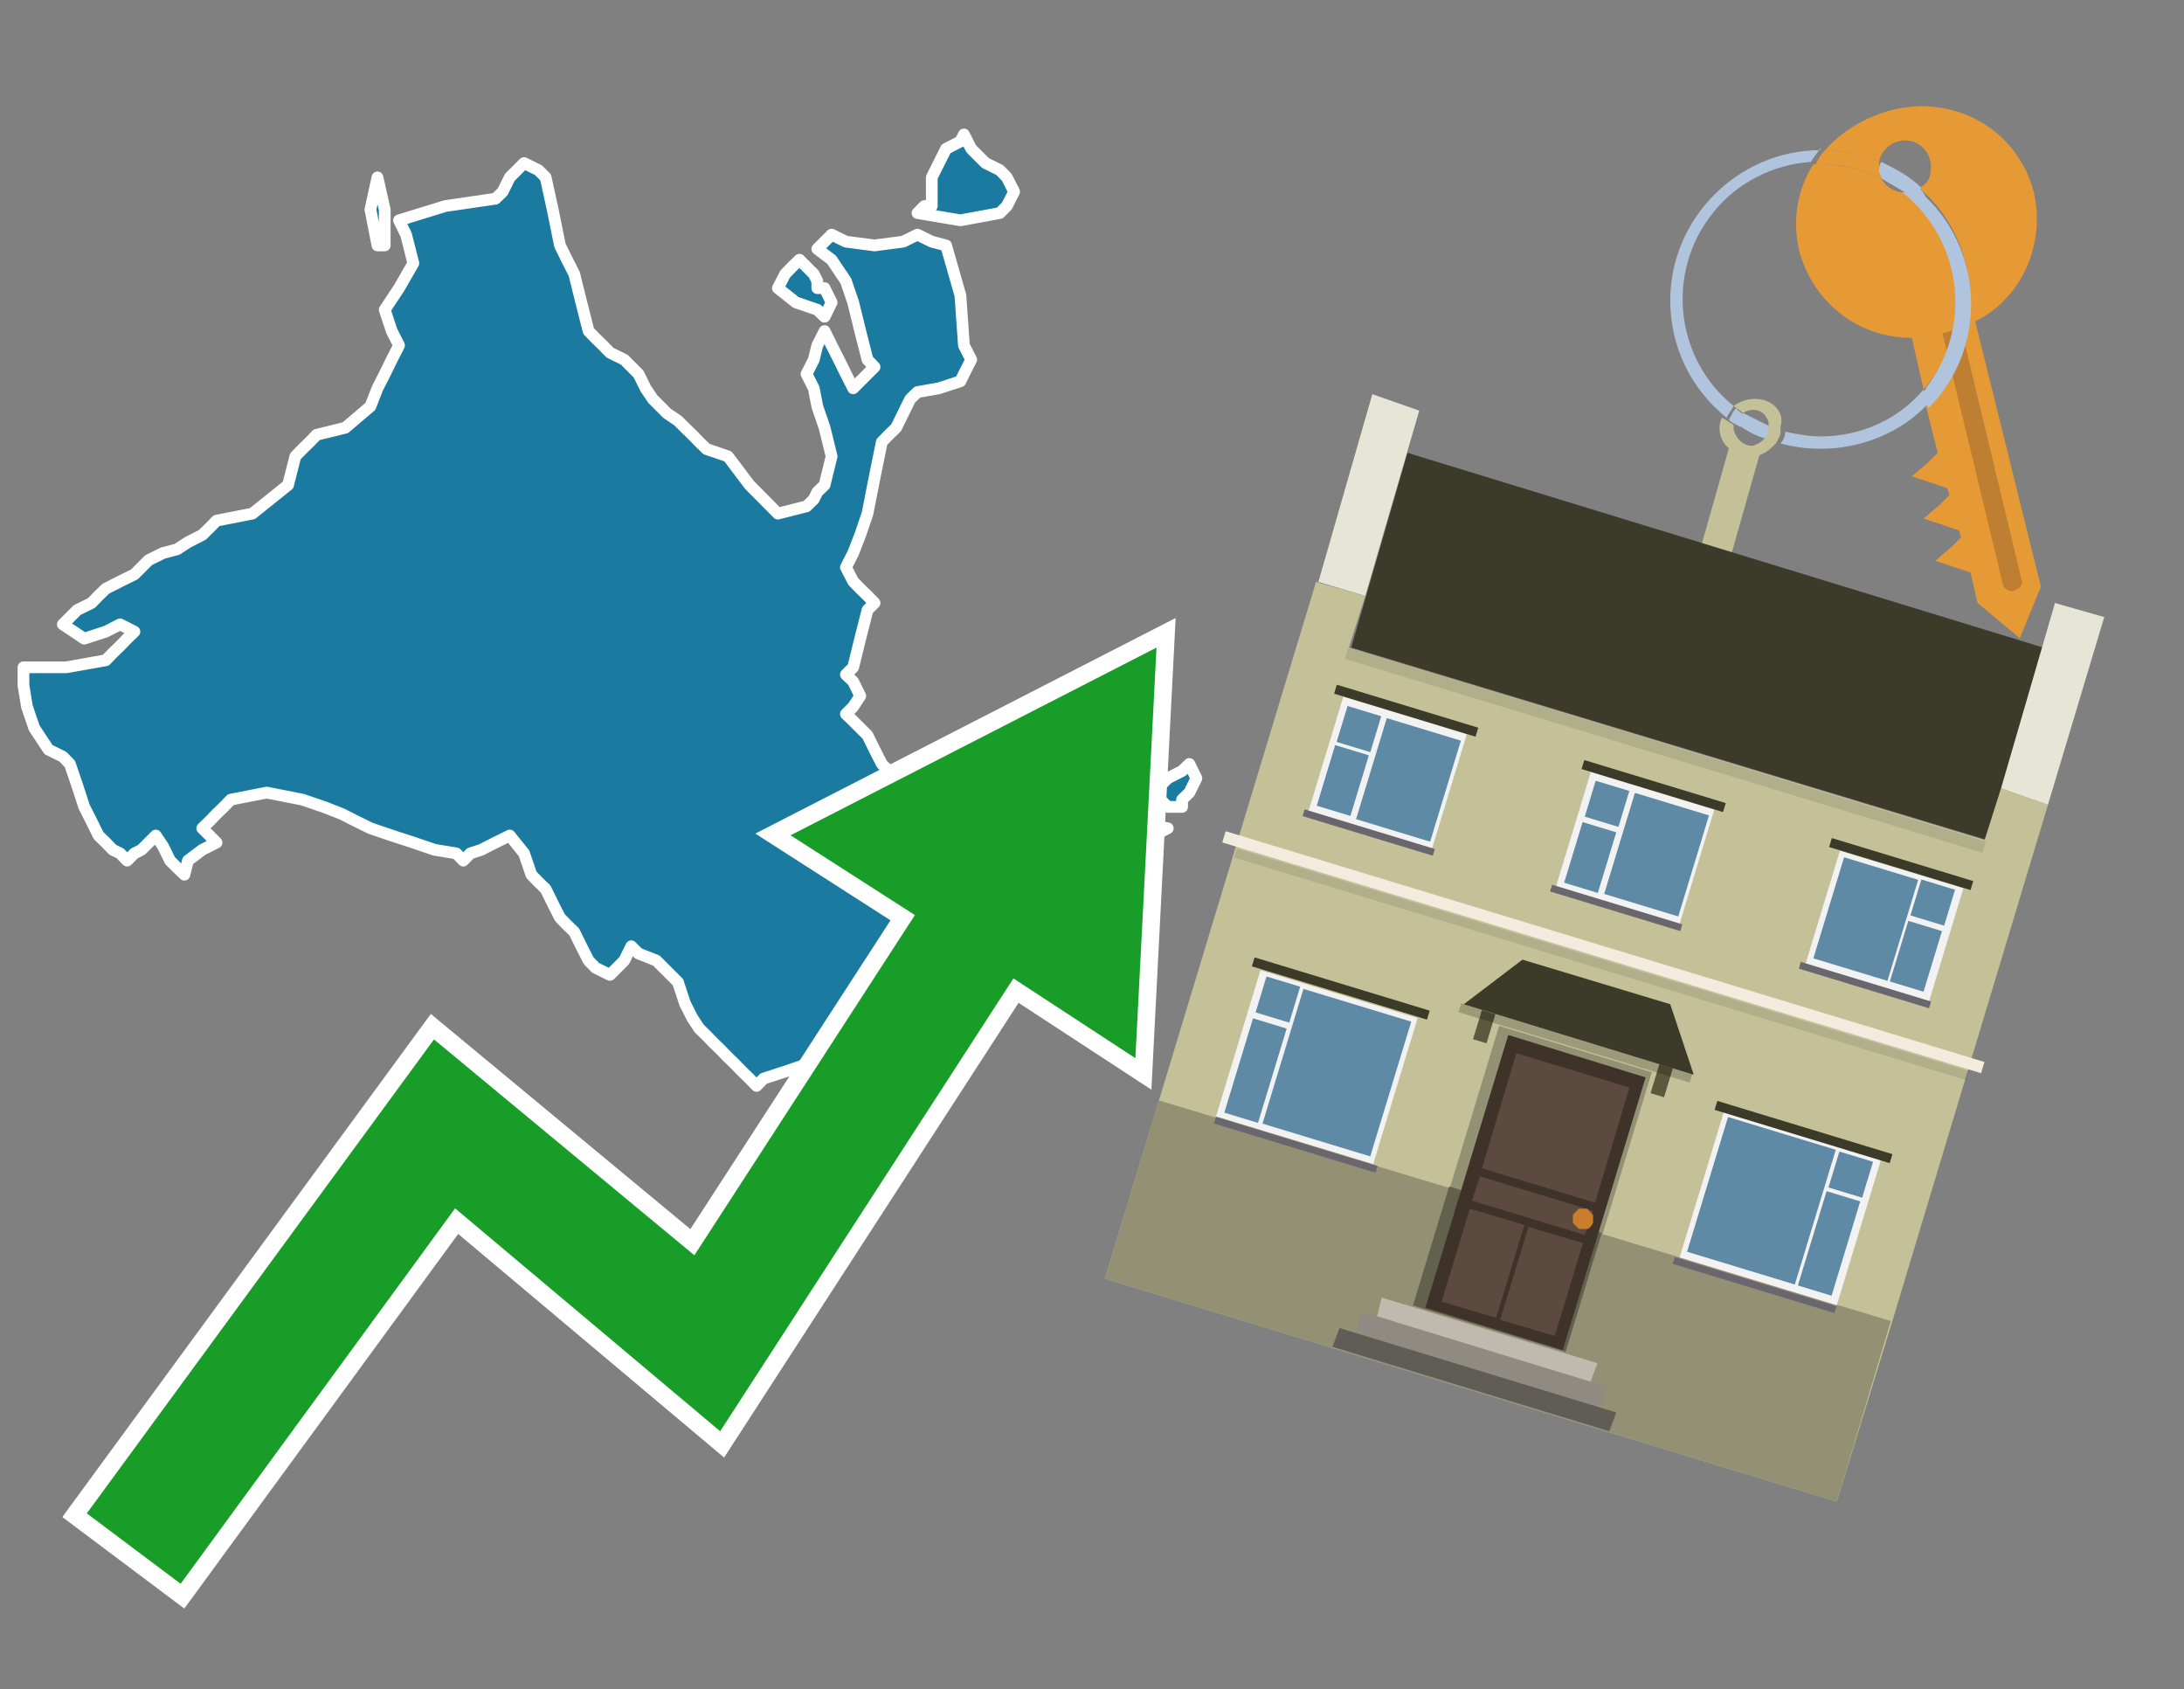 <?xml version="1.0" encoding="utf-8"?>
<!-- Generator: Adobe Illustrator 26.0.3, SVG Export Plug-In . SVG Version: 6.00 Build 0)  -->
<svg version="1.1" id="Text" xmlns="http://www.w3.org/2000/svg" xmlns:xlink="http://www.w3.org/1999/xlink" x="0px" y="0px"
	 width="93.1px" height="72px" viewBox="0 0 93.1 72" style="enable-background:new 0 0 93.1 72;" xml:space="preserve">
<rect x="0" y="0" width="93.1" height="72" fill="#808080" stroke="none"/>
<style type="text/css">
	.st0{fill:#1B7AA0;stroke:#FFFFFF;stroke-width:0.5;stroke-linejoin:round;}
	.st1{fill:none;stroke:#FFFFFF;stroke-width:1.5;stroke-miterlimit:10;}
	.st2{fill:#179D28;}
	.st3{fill:#E69A35;}
	.st4{fill:#B0C4DE;}
	.st5{fill:#C4C199;}
	.st6{fill:#BF7F32;}
	.st7{fill-rule:evenodd;clip-rule:evenodd;fill:#3C3A29;}
	.st8{fill-rule:evenodd;clip-rule:evenodd;fill:#E7E6D6;}
	.st9{fill-rule:evenodd;clip-rule:evenodd;fill:#C4C199;}
	.st10{fill-rule:evenodd;clip-rule:evenodd;fill:#939074;}
	.st11{opacity:0.1;fill-rule:evenodd;clip-rule:evenodd;}
	.st12{fill-rule:evenodd;clip-rule:evenodd;fill:#F3ECDE;}
	.st13{fill:#3C3A29;}
	.st14{fill-rule:evenodd;clip-rule:evenodd;fill:#939173;}
	.st15{fill-rule:evenodd;clip-rule:evenodd;fill:#62614D;}
	.st16{fill:#3E3229;}
	.st17{fill:#5D4A3E;}
	.st18{fill:#C87E2C;}
	.st19{fill-rule:evenodd;clip-rule:evenodd;fill:#C0B9AD;}
	.st20{fill-rule:evenodd;clip-rule:evenodd;fill:#908B82;}
	.st21{fill-rule:evenodd;clip-rule:evenodd;fill:#605D57;}
	.st22{fill:#5A583D;}
	.st23{opacity:0.2;}
	.st24{fill-rule:evenodd;clip-rule:evenodd;fill:#F2F2F2;}
	.st25{fill-rule:evenodd;clip-rule:evenodd;fill:#5F8AA5;}
	.st26{fill-rule:evenodd;clip-rule:evenodd;fill:#69666D;}
</style>
<path class="st0" d="M2.83,28.44L4.51,28.14L4.81,27.83L5.12,27.53L5.42,27.22L5.73,26.92L5.12,26.61L4.51,26.92L3.59,27.22L2.68,26.61L3.29,26.0L3.9,25.7L4.2,25.39L4.51,25.09L5.12,24.78L5.73,24.48L6.03,24.18L6.34,23.87L6.95,23.57L7.55,23.41L8.01,23.11L8.62,22.8L8.93,22.5L9.23,22.19L10.76,21.89L12.28,20.67L12.59,19.45L12.89,19.14L13.2,18.84L13.5,18.53L14.72,18.23L15.79,17.32L16.09,16.55L16.4,15.94L16.7,15.33L17.01,14.72L16.7,14.11L16.4,13.2L17.01,12.28L17.62,11.22L17.31,10.0L17.01,9.39L18.99,8.78L21.12,8.47L21.43,8.17L21.73,7.56L22.34,6.95L22.95,7.25L23.26,7.56L23.56,8.93L23.87,10.46L24.17,11.07L24.48,11.68L24.78,12.89L25.09,14.11L25.39,14.42L25.7,14.72L26.0,15.03L26.61,15.33L27.22,15.94L27.52,16.55L27.83,17.01L28.44,17.62L28.9,17.93L29.2,18.23L29.51,18.53L29.81,18.84L30.12,19.14L31.03,19.45L31.95,20.67L33.16,21.89L34.38,21.58L34.69,21.28L34.84,20.97L35.15,20.67L35.45,19.45L35.15,18.23L34.84,17.32L34.69,16.55L34.38,15.94L34.69,15.33L34.84,14.72L35.15,14.11L35.45,14.72L35.76,15.33L36.06,15.94L36.37,16.55L36.67,16.25L36.98,15.94L37.28,15.64L36.98,15.33L36.67,14.11L36.37,12.89L36.06,11.98L35.45,11.07L34.84,10.61L35.45,10.0L36.06,10.3L37.28,10.46L38.5,10.3L39.11,10.0L39.72,10.3L40.33,10.46L40.94,12.59L41.09,14.72L41.4,15.33L41.09,15.94L40.94,16.25L40.02,16.55L39.11,16.71L38.8,17.01L38.5,17.62L38.2,18.23L37.89,18.53L37.59,18.84L37.28,20.36L36.98,21.89L36.67,22.8L36.37,23.57L36.06,24.18L36.37,24.78L36.67,25.09L36.98,25.39L37.28,25.7L36.98,26.0L36.67,27.22L36.37,28.44L36.06,28.75L36.37,29.05L36.67,29.66L36.37,30.12L36.06,30.43L36.37,30.73L36.67,31.03L36.98,31.34L37.28,31.95L37.59,32.56L37.89,32.86L38.2,33.17L38.5,33.47L39.11,33.78L39.72,34.08L40.48,34.39L41.4,34.08L41.7,33.78L42.01,34.39L41.7,35.0L41.4,35.3L42.62,35.61L43.84,35.91L44.14,36.22L44.45,35.91L44.75,35.61L45.05,35.0L44.75,34.39L44.45,34.08L44.14,33.78L43.84,33.47L43.23,33.17L42.62,32.56L43.23,31.95L43.84,32.25L44.14,32.56L44.45,32.86L44.75,33.17L45.05,33.47L45.66,33.78L46.27,34.39L48.1,35.0L49.78,35.3L49.17,35.61L48.56,35.91L48.26,36.22L47.95,36.37L47.49,36.68L46.88,37.59L46.58,38.5L46.27,38.81L45.97,39.11L45.66,39.42L44.45,39.72L43.23,40.33L42.62,40.94L42.01,41.55L41.7,42.16L41.4,42.47L40.94,42.77L40.33,43.38L39.72,43.84L39.11,44.45L38.5,45.06L37.89,44.75L37.59,44.45L37.28,44.75L36.98,45.06L36.67,44.75L35.76,44.45L34.84,44.75L34.69,45.06L34.38,45.36L33.47,45.67L32.55,45.97L32.25,46.28L31.95,45.97L31.64,45.67L31.34,45.36L31.03,45.06L30.73,44.75L30.42,44.45L30.12,44.14L29.81,43.84L29.51,43.38L29.2,42.77L28.9,41.86L27.98,40.94L27.22,40.64L26.91,40.33L26.61,40.94L26.0,41.55L25.39,41.25L25.09,40.94L24.78,40.33L24.48,39.72L24.17,39.42L23.87,39.11L23.56,38.5L23.26,37.89L22.95,37.59L22.65,37.28L22.34,36.37L21.73,35.61L21.12,35.91L20.51,36.22L20.05,36.37L19.75,36.68L19.45,36.37L18.53,36.22L17.62,35.91L16.7,35.61L15.79,35.3L15.18,35.0L14.57,34.69L13.8,34.39L12.89,34.08L11.37,33.78L9.84,34.08L9.54,34.39L9.23,34.69L8.93,35.0L8.62,35.3L8.93,35.61L9.23,35.91L8.62,36.22L8.01,36.68L7.86,37.28L7.55,36.98L7.25,36.68L6.95,36.07L6.64,35.61L6.34,35.91L6.03,36.22L5.73,36.37L5.42,36.68L5.12,36.37L4.81,36.22L4.51,35.91L4.2,35.61L3.9,35.0L3.59,34.39L3.29,33.47L2.98,32.56L2.68,32.25L2.07,31.95L1.46,31.03L1.15,30.12L1.0,29.21L1.0,28.44ZM16.09,10.46L15.79,8.93L16.09,7.56L16.4,8.93L16.4,10.46ZM35.15,12.28L35.45,12.89L35.15,13.5L34.84,13.2L33.93,12.89L33.16,12.28L33.47,11.68L33.77,11.37L34.08,11.07L34.38,11.37L34.69,11.68L34.84,11.98L34.84,12.28ZM49.78,34.39L49.17,33.78L49.78,33.17L50.39,32.86L50.7,32.56L51.0,33.17L50.7,33.78L50.39,34.08L50.39,34.39ZM39.72,7.56L40.33,6.34L40.94,6.03L41.09,5.73L41.4,6.34L42.01,6.95L42.62,7.25L42.92,7.56L43.23,8.17L42.92,8.78L42.62,9.08L40.94,9.39L39.11,9.08L39.41,8.78L39.72,8.78Z"/>
<polygon class="st1" points="49.3,27.6 33.7,35.6 39,39 29.6,53.5 18.5,44.3 3.7,64.5 7.7,67.5 19.4,51.5 30.7,61 43.2,41.7 
	48.4,45.1 "/>
<polygon class="st2" points="49.3,27.6 33.7,35.6 39,39 29.6,53.5 18.5,44.3 3.7,64.5 7.7,67.5 19.4,51.5 30.7,61 43.2,41.7 
	48.4,45.1 "/>
<path class="st3" d="M80.2,7.6c0-0.1-0.1-0.2-0.1-0.3c0-0.1,0-0.3,0-0.4c-0.7-0.3-1.5-0.5-2.3-0.5c-0.2,0.2-0.3,0.4-0.4,0.6
	c0.1,0,0.2,0,0.3,0C78.5,7,79.4,7.2,80.2,7.6z"/>
<path class="st4" d="M77.6,6.4c-3.5,0-6.4,2.9-6.4,6.4c0,2,0.9,3.8,2.4,5c0.1-0.2,0.2-0.3,0.3-0.5c-2.5-2-2.9-5.7-0.9-8.2
	c1-1.3,2.6-2.1,4.2-2.2c0.1-0.2,0.3-0.4,0.4-0.6V6.4z"/>
<path class="st3" d="M84.2,13.7c2-1,3-3.3,2.5-5.5C86,5.5,83.3,4,80.6,4.7c-1.1,0.3-2.1,0.9-2.8,1.7c0.8,0,1.6,0.2,2.3,0.5
	c0.1-0.6,0.7-1,1.3-0.9c0.6,0.1,1,0.7,0.9,1.3c0,0.3-0.2,0.6-0.5,0.7c2.7,2.3,2.9,6.4,0.6,9c-0.1,0.1-0.2,0.2-0.3,0.3l0.5,2
	l-0.4,0.4l-0.7,0.6l0.9,0.3l0.6,0.2l0.1,0.3l-0.4,0.4L82,22.1l0.9,0.3l0.6,0.2l0.1,0.3l-0.4,0.4l-0.7,0.6l0.9,0.3l0.6,0.2l0.3,1.3
	l1.8,1.5L87,25L84.2,13.7z"/>
<path class="st3" d="M81.2,8.2c-0.4,0-0.8-0.2-1-0.6C79.4,7.2,78.5,7,77.6,7c-0.1,0-0.2,0-0.3,0c-0.7,1.1-0.9,2.4-0.6,3.7
	c0.6,2.2,2.5,3.7,4.8,3.7l0.5,2.2c2.1-2.4,1.9-6.1-0.6-8.2C81.3,8.3,81.2,8.3,81.2,8.2z"/>
<path class="st4" d="M74.1,18.1c0.4,0.3,0.8,0.5,1.2,0.6c0.1-0.1,0.2-0.3,0.2-0.5l0,0c-0.4-0.2-0.8-0.4-1.2-0.6
	C74.2,17.8,74.1,17.9,74.1,18.1z"/>
<path class="st4" d="M74.4,17.7c-0.2-0.1-0.3-0.2-0.4-0.3c-0.1,0.1-0.2,0.3-0.3,0.5c0.1,0.1,0.3,0.2,0.5,0.3
	C74.1,17.9,74.2,17.8,74.4,17.7z"/>
<path class="st5" d="M74.8,17c-0.3,0-0.6,0.1-0.9,0.3c0.1,0.1,0.3,0.2,0.4,0.3c0.3-0.2,0.8-0.2,1,0.2c0.1,0.1,0.1,0.3,0.1,0.4l0,0
	c0,0.4-0.3,0.7-0.7,0.8c-0.4,0-0.7-0.3-0.8-0.7c0,0,0,0,0-0.1v-0.1c-0.2-0.1-0.3-0.2-0.5-0.3c-0.2,0.4-0.1,1,0.3,1.3l-1.7,6l1.3,0.3
	l1.7-6c0.3-0.1,0.5-0.3,0.7-0.5c0.1-0.2,0.2-0.3,0.2-0.5c0-0.1,0-0.1,0-0.2C76.1,17.5,75.5,17,74.8,17z"/>
<path class="st6" d="M86,25.1l-0.2,0.1c-0.2,0-0.3-0.1-0.4-0.2l0,0l-2.6-10.8l0.8-0.2l2.6,10.8C86.2,24.9,86.1,25.1,86,25.1L86,25.1
	z"/>
<path class="st4" d="M80.1,7.3c0,0.1,0.1,0.2,0.1,0.3c0.3,0.2,0.7,0.4,1,0.6c0.1,0,0.2,0,0.3,0c0.1,0,0.3-0.1,0.4-0.2
	c-0.5-0.5-1.1-0.8-1.7-1.1C80.1,7,80.1,7.2,80.1,7.3z"/>
<path class="st4" d="M77.6,18.6c-0.5,0-1-0.1-1.5-0.2c0,0.2-0.1,0.4-0.2,0.5c2.2,0.6,4.7,0,6.3-1.7L82,16.6
	C80.9,17.9,79.3,18.6,77.6,18.6z"/>
<path class="st4" d="M81.8,8c-0.1,0.1-0.2,0.1-0.4,0.2c-0.1,0-0.2,0-0.3,0c2.5,2,3,5.6,1.1,8.2c-0.1,0.1-0.1,0.2-0.2,0.3l0.2,0.7
	c2.5-2.5,2.4-6.6-0.1-9C82,8.2,81.9,8.1,81.8,8L81.8,8z"/>
<g>
	<polygon class="st7" points="84.7,35.8 57.6,27.6 60,19.3 87.1,27.6 84.7,35.8 	"/>
	<polygon class="st8" points="87.3,34.3 85.3,33.6 87.6,25.7 89.7,26.3 87.3,34.3 	"/>
	<polygon class="st8" points="58.2,25.4 56.2,24.8 58.5,16.8 60.5,17.5 58.2,25.4 	"/>
	<polygon class="st9" points="80.7,56.2 87.3,34.3 85.3,33.6 84.6,35.8 57.5,27.6 58.2,25.4 56.1,24.8 47.1,54.5 78.3,64 	"/>
	<polygon class="st10" points="78.3,64 80.6,56.3 49.4,46.9 47.1,54.5 78.3,64 	"/>
	
		<rect x="56.8" y="31.7" transform="matrix(0.957 0.291 -0.291 0.957 12.341 -19.265)" class="st11" width="28.4" height="0.5"/>
	
		<rect x="51.5" y="40.4" transform="matrix(-0.957 -0.291 0.291 -0.957 121.979 99.389)" class="st12" width="33.8" height="0.5"/>
	
		<rect x="51.9" y="40.8" transform="matrix(-0.957 -0.291 0.291 -0.957 121.603 100.183)" class="st11" width="32.6" height="0.4"/>
	<g>
		<polygon class="st13" points="64.9,40.9 71.2,42.8 72.2,45.8 62.4,42.8 		"/>
		
			<rect x="61.9" y="44.4" transform="matrix(-0.957 -0.291 0.291 -0.957 113.093 118.165)" class="st14" width="6.8" height="12.5"/>
		
			<rect x="60.9" y="51.5" transform="matrix(-0.957 -0.291 0.291 -0.957 110.035 124.623)" class="st15" width="6.8" height="5.3"/>
		<g transform="matrix( 0.861, 0, 0, 0.861, 2148,666.7) ">
			<g>
				<g id="Symbol_9_0_Layer2_0_MEMBER_8_MEMBER_12_MEMBER_0_FILL_00000089576131411167447340000009604662525010445698_">
					<path class="st16" d="M-2413.3-721l-6.8-2.1l-4.1,13.5l6.8,2.1L-2413.3-721z"/>
				</g>
			</g>
		</g>
		<g transform="matrix( 0.861, 0, 0, 0.861, 2148,666.7) ">
			<g>
				<g id="Symbol_9_0_Layer2_0_MEMBER_8_MEMBER_12_MEMBER_1_MEMBER_1_FILL_00000135675296243518298590000004162584388200013184_">
					<path class="st17" d="M-2419.7-722.2l-1.7,5.7l5.6,1.7l1.7-5.7L-2419.7-722.2z"/>
				</g>
			</g>
		</g>
		<g transform="matrix( 0.861, 0, 0, 0.861, 2148,666.7) ">
			<g>
				<g id="Symbol_9_0_Layer2_0_MEMBER_8_MEMBER_12_MEMBER_2_MEMBER_0_FILL_00000029758671541259873570000011131321775149160612_">
					<path class="st17" d="M-2420.7-709.1l1.4-4.6l-2.7-0.8l-1.4,4.6L-2420.7-709.1z"/>
				</g>
			</g>
		</g>
		<g transform="matrix( 0.861, 0, 0, 0.861, 2148,666.7) ">
			<g>
				<g id="Symbol_9_0_Layer2_0_MEMBER_8_MEMBER_12_MEMBER_2_MEMBER_1_FILL_00000165928779308511961820000016729068654790051731_">
					<path class="st17" d="M-2417.8-708.2l1.4-4.6l-2.7-0.8l-1.4,4.6L-2417.8-708.2z"/>
				</g>
			</g>
		</g>
		<g transform="matrix( 0.861, 0, 0, 0.861, 2148,666.7) ">
			<g>
				<g id="Symbol_9_0_Layer2_0_MEMBER_8_MEMBER_12_MEMBER_2_MEMBER_1_FILL_00000072991452508176076110000012719211671238586511_">
					<path class="st17" d="M-2416.3-713.2l0.4-1.2l-5.6-1.7l-0.4,1.2L-2416.3-713.2z"/>
				</g>
			</g>
		</g>
		<g transform="matrix( 0.861, 0, 0, 0.861, 2148,666.7) ">
			<g>
				<g id="Symbol_9_0_Layer2_0_MEMBER_8_MEMBER_13_FILL_00000063606496691541741610000016439768115639569326_">
					<path class="st18" d="M-2415.9-713.8c0-0.1,0-0.3,0-0.4c-0.1-0.1-0.2-0.2-0.3-0.3c-0.1,0-0.3,0-0.4,0c-0.1,0.1-0.2,0.2-0.3,0.3
						c0,0.2,0,0.3,0,0.4c0.1,0.1,0.2,0.2,0.3,0.3c0.2,0,0.3,0,0.4,0C-2416.1-713.5-2416-713.6-2415.9-713.8z"/>
				</g>
			</g>
		</g>
		<polygon class="st19" points="58.7,56.1 58.9,55.3 68.1,58.1 67.8,58.9 58.7,56.1 		"/>
		<polygon class="st20" points="57.8,56.8 58,55.9 68.5,59.1 68.2,60 57.8,56.8 		"/>
		<polygon class="st21" points="56.8,57.4 57.1,56.6 68.9,60.2 68.6,61 56.8,57.4 		"/>
		
			<rect x="70.6" y="45.4" transform="matrix(-0.957 -0.291 0.291 -0.957 125.288 110.757)" class="st22" width="0.6" height="1.3"/>
		
			<rect x="63" y="43.1" transform="matrix(-0.957 -0.291 0.291 -0.957 111.116 104.045)" class="st22" width="0.6" height="1.3"/>
		
			<rect x="62.1" y="44.3" transform="matrix(-0.957 -0.291 0.291 -0.957 118.568 106.604)" class="st23" width="10.3" height="0.4"/>
	</g>
	<g>
		
			<rect x="52.7" y="42.2" transform="matrix(-0.957 -0.291 0.291 -0.957 96.692 105.332)" class="st24" width="7" height="6.5"/>
		<g>
			<rect x="54" y="43.3" transform="matrix(0.291 -0.957 0.957 0.291 -3.334 86.966)" class="st25" width="6" height="4.8"/>
			
				<rect x="53.7" y="41.9" transform="matrix(0.291 -0.957 0.957 0.291 -2.202 82.346)" class="st25" width="1.6" height="1.5"/>
			
				<rect x="51.4" y="44.8" transform="matrix(0.291 -0.957 0.957 0.291 -5.64 83.574)" class="st25" width="4.2" height="1.5"/>
		</g>
		
			<rect x="53.3" y="42" transform="matrix(-0.957 -0.291 0.291 -0.957 99.615 99.16)" class="st7" width="7.8" height="0.4"/>
		
			<rect x="51.5" y="48.6" transform="matrix(-0.957 -0.291 0.291 -0.957 93.782 111.477)" class="st26" width="7.2" height="0.3"/>
	</g>
	<g>
		
			<rect x="56.4" y="30.4" transform="matrix(-0.957 -0.291 0.291 -0.957 106.172 81.677)" class="st24" width="5.5" height="5.1"/>
		<g>
			
				<rect x="57.7" y="31.6" transform="matrix(0.291 -0.957 0.957 0.291 10.775 80.936)" class="st25" width="4.5" height="3.3"/>
			
				<rect x="57.1" y="30.3" transform="matrix(0.291 -0.957 0.957 0.291 11.365 77.448)" class="st25" width="1.6" height="1.5"/>
			
				<rect x="55.9" y="32.5" transform="matrix(0.291 -0.957 0.957 0.291 8.761 78.378)" class="st25" width="2.7" height="1.5"/>
		</g>
		
			<rect x="56.8" y="30.2" transform="matrix(-0.957 -0.291 0.291 -0.957 108.469 76.828)" class="st7" width="6.3" height="0.4"/>
		
			<rect x="55.5" y="35.4" transform="matrix(-0.957 -0.291 0.291 -0.957 103.889 86.499)" class="st26" width="5.8" height="0.3"/>
	</g>
	<g>
		
			<rect x="67" y="33.6" transform="matrix(-0.957 -0.291 0.291 -0.957 125.935 91.036)" class="st24" width="5.5" height="5.1"/>
		<g>
			
				<rect x="68.3" y="34.8" transform="matrix(0.291 -0.957 0.957 0.291 15.205 93.335)" class="st25" width="4.5" height="3.3"/>
			
				<rect x="67.7" y="33.5" transform="matrix(0.291 -0.957 0.957 0.291 15.795 89.846)" class="st25" width="1.6" height="1.5"/>
			
				<rect x="66.4" y="35.7" transform="matrix(0.291 -0.957 0.957 0.291 13.19 90.777)" class="st25" width="2.7" height="1.5"/>
		</g>
		
			<rect x="67.4" y="33.4" transform="matrix(-0.957 -0.291 0.291 -0.957 128.231 86.187)" class="st7" width="6.3" height="0.4"/>
		
			<rect x="66.1" y="38.6" transform="matrix(-0.957 -0.291 0.291 -0.957 123.651 95.857)" class="st26" width="5.8" height="0.3"/>
	</g>
	<g>
		
			<rect x="77.6" y="36.9" transform="matrix(0.957 0.291 -0.291 0.957 14.908 -21.636)" class="st24" width="5.5" height="5.1"/>
		<g>
			
				<rect x="77.2" y="37.5" transform="matrix(0.291 -0.957 0.957 0.291 18.948 103.812)" class="st25" width="4.5" height="3.3"/>
			
				<rect x="81.6" y="37.7" transform="matrix(0.291 -0.957 0.957 0.291 21.615 106.136)" class="st25" width="1.6" height="1.5"/>
			
				<rect x="80.3" y="39.9" transform="matrix(0.291 -0.957 0.957 0.291 19.01 107.067)" class="st25" width="2.7" height="1.5"/>
		</g>
		
			<rect x="77.9" y="36.6" transform="matrix(0.957 0.291 -0.291 0.957 14.188 -21.977)" class="st7" width="6.3" height="0.4"/>
		
			<rect x="76.6" y="41.8" transform="matrix(0.957 0.291 -0.291 0.957 15.624 -21.297)" class="st26" width="5.8" height="0.3"/>
	</g>
	<g>
		
			<rect x="72.4" y="48.2" transform="matrix(0.957 0.291 -0.291 0.957 18.23 -19.825)" class="st24" width="7" height="6.5"/>
		<g>
			
				<rect x="72.1" y="48.8" transform="matrix(0.291 -0.957 0.957 0.291 4.234 108.148)" class="st25" width="6" height="4.8"/>
			
				<rect x="78.1" y="49.3" transform="matrix(0.291 -0.957 0.957 0.291 8.037 111.005)" class="st25" width="1.6" height="1.5"/>
			
				<rect x="75.9" y="52.2" transform="matrix(0.291 -0.957 0.957 0.291 4.599 112.233)" class="st25" width="4.2" height="1.5"/>
		</g>
		<rect x="73" y="48" transform="matrix(0.957 0.291 -0.291 0.957 17.314 -20.259)" class="st7" width="7.8" height="0.4"/>
		
			<rect x="71.2" y="54.6" transform="matrix(0.957 0.291 -0.291 0.957 19.143 -19.393)" class="st26" width="7.2" height="0.3"/>
	</g>
</g>
</svg>
